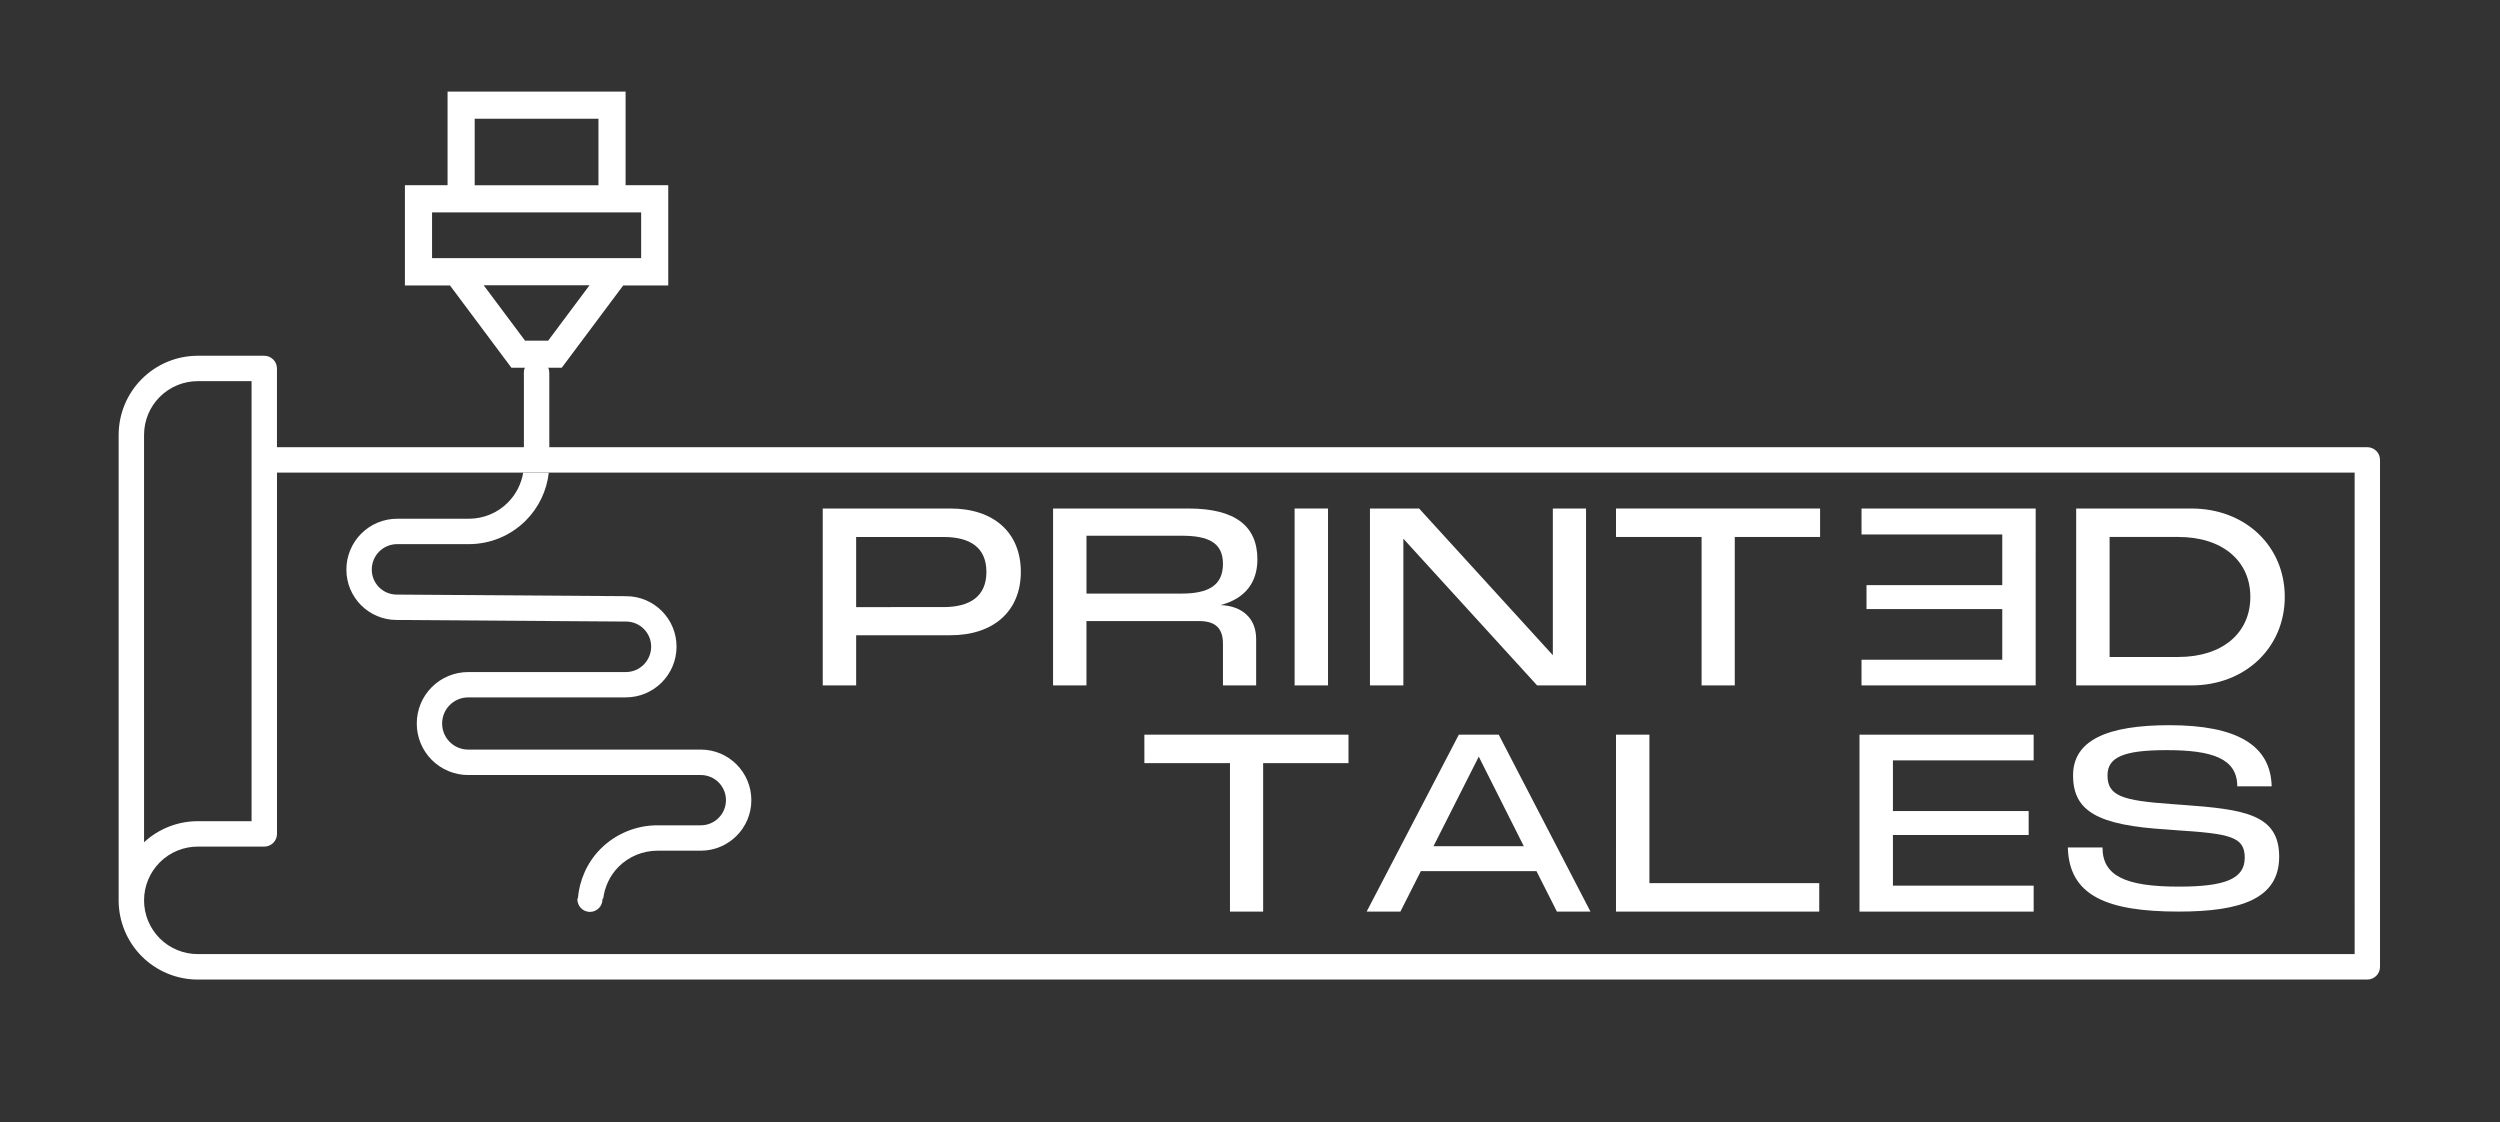 <svg xml:space="preserve" viewBox="-270.836 404.59 162.622 72.989" height="72.989px" width="162.622px" y="0px" x="0px" xmlns:xlink="http://www.w3.org/1999/xlink" xmlns="http://www.w3.org/2000/svg" id="Warstwa_1" version="1.1">
<rect x="-270.836" y="404.59" width="162.622" height="72.989" fill="#333333" stroke="none"/>
<g>
	<g>
		<path d="M-138.418,449.175h-11.329v-1.671h9.156v-3.296h-8.831v-1.557h8.831v-3.295h-9.155v-1.688h11.329
			L-138.418,449.175L-138.418,449.175z" fill="#FFFFFF"></path>
	</g>
</g>
<path d="M-217.318,437.668h8.31c2.807,0,4.576,1.558,4.576,4.123c0,2.547-1.769,4.121-4.576,4.121h-6.136v3.263
	h-2.173L-217.318,437.668L-217.318,437.668z M-209.463,444.08c1.704,0,2.792-0.682,2.792-2.288c0-1.608-1.088-2.272-2.792-2.272
	h-5.682v4.561H-209.463z" fill="#FFFFFF"></path>
<path d="M-202.335,437.668h8.811c3.052,0,4.48,1.151,4.48,3.311c0,1.526-0.827,2.565-2.403,2.971
	c1.397,0.049,2.322,0.844,2.322,2.207v3.019h-2.159v-2.71c0-1.039-0.52-1.477-1.559-1.477h-7.32v4.187h-2.173L-202.335,437.668
	L-202.335,437.668z M-193.977,443.202c1.752,0,2.693-0.535,2.693-1.931c0-1.379-0.941-1.833-2.693-1.833h-6.185v3.764H-193.977z" fill="#FFFFFF"></path>
<path d="M-186.623,437.668h2.173v11.507h-2.173V437.668z" fill="#FFFFFF"></path>
<path d="M-181.721,437.668h3.196l8.699,9.542v-9.542h2.159v11.507h-3.181l-8.701-9.543v9.543h-2.173V437.668
	L-181.721,437.668z" fill="#FFFFFF"></path>
<path d="M-165.717,437.668h13.275v1.851h-5.55v9.656h-2.158v-9.656h-5.567V437.668L-165.717,437.668z" fill="#FFFFFF"></path>
<path d="M-135.783,437.668h7.499c3.489,0,6.069,2.434,6.069,5.746c0,3.311-2.58,5.761-6.069,5.761h-7.499V437.668z
	 M-129.13,447.325c2.841,0,4.676-1.541,4.676-3.91c0-2.354-1.835-3.896-4.676-3.896h-4.479v7.806H-129.13z" fill="#FFFFFF"></path>
<path d="M-196.396,452.38h13.278v1.851h-5.552v9.656h-2.158v-9.656h-5.567L-196.396,452.38L-196.396,452.38z" fill="#FFFFFF"></path>
<path d="M-175.941,452.38h2.596l5.966,11.507h-2.182l-1.328-2.629h-7.524l-1.328,2.629h-2.196L-175.941,452.38z
	 M-171.714,459.635l-2.93-5.827l-2.945,5.827H-171.714z" fill="#FFFFFF"></path>
<path d="M-165.717,452.38h2.173v9.656h11.047v1.851h-13.221L-165.717,452.38L-165.717,452.38z" fill="#FFFFFF"></path>
<path d="M-149.878,452.38h11.329v1.672h-9.154v3.296h8.829v1.557h-8.829v3.296h9.154v1.688h-11.329V452.38
	L-149.878,452.38z" fill="#FFFFFF"></path>
<path d="M-136.326,459.716h2.255c0,1.834,1.463,2.548,4.95,2.548c3.035,0,4.302-0.503,4.302-1.884
	c0-1.36-0.941-1.557-4.415-1.783l-0.649-0.05c-4.512-0.276-6.103-1.185-6.103-3.521c0-2.288,2.224-3.263,6.267-3.263
	c4.381,0,6.589,1.299,6.652,3.976h-2.238c0-1.802-1.606-2.354-4.593-2.354c-2.794,0-3.848,0.455-3.848,1.641
	c0,1.346,0.974,1.64,4.155,1.866l0.682,0.05c4.074,0.291,6.33,0.616,6.33,3.375c0,2.727-2.468,3.57-6.542,3.57
	C-133.795,463.887-136.246,462.849-136.326,459.716z" fill="#FFFFFF"></path>
<path d="M-230.142,416.638v-6.089h-5.79h-5.79v6.089h-2.775v6.522h2.933l3.995,5.351h1.636h1.638l3.997-5.351h2.931
	v-6.522H-230.142z M-235.932,412.313h4.025v4.329h-8.051v-4.329H-235.932z M-242.731,418.402h0.007v0.003h13.594v2.976h-13.594
	v0.015h-0.007V418.402z M-235.179,426.75h-1.503l-2.69-3.603h6.883L-235.179,426.75z" fill="#FFFFFF"></path>
<path d="M-116.845,433.68h-118.26v-4.622h-0.002v-0.232c0-0.455-0.369-0.826-0.825-0.826
	c-0.458,0-0.827,0.371-0.827,0.826v0.301h0.002v4.554h-16.063v-5.123c0-0.456-0.371-0.826-0.827-0.826h-4.325
	c-1.364,0-2.673,0.542-3.638,1.509c-0.966,0.966-1.508,2.275-1.508,3.643v30.276c0,1.365,0.543,2.676,1.508,3.642
	c0.965,0.963,2.274,1.507,3.638,1.507h141.126c0.457,0,0.827-0.371,0.827-0.826v-32.974
	C-116.018,434.05-116.388,433.68-116.845,433.68z M-261.466,432.882c0-0.93,0.367-1.82,1.023-2.475
	c0.657-0.657,1.544-1.024,2.472-1.024h3.499v5.122v23.502h-2.224h-1.274c-1.296,0-2.546,0.491-3.495,1.37L-261.466,432.882
	L-261.466,432.882z M-117.67,466.653h-140.3c-0.927,0-1.815-0.367-2.472-1.021c-0.656-0.659-1.023-1.547-1.023-2.474v-0.003
	c0-0.928,0.369-1.816,1.023-2.471c0.657-0.657,1.544-1.024,2.472-1.024h4.325c0.456,0,0.827-0.37,0.827-0.824v-23.502h1.126h14.966
	h1.667h13.354h104.036V466.653L-117.67,466.653z" fill="#FFFFFF"></path>
<path d="M-225.249,453.35h-15.131c-0.449,0-0.882-0.179-1.2-0.496c-0.318-0.318-0.496-0.749-0.496-1.2
	c0-0.454,0.178-0.885,0.496-1.203c0.318-0.316,0.751-0.497,1.2-0.497h10.251c1.823,0,3.301-1.478,3.301-3.303
	c0-1.806-1.461-3.274-3.27-3.28l-14.941-0.104c-0.892-0.004-1.613-0.729-1.613-1.622v-0.01c0-0.438,0.172-0.856,0.482-1.167
	c0.309-0.31,0.729-0.483,1.167-0.483h4.669c1.386,0,2.714-0.55,3.696-1.531c0.843-0.844,1.369-1.945,1.5-3.119h-1.667
	c-0.119,0.733-0.468,1.417-1.001,1.95c-0.67,0.672-1.579,1.048-2.526,1.048h-4.67c-0.875,0-1.716,0.349-2.335,0.967
	c-0.618,0.62-0.967,1.458-0.967,2.336v0.01c0,1.804,1.457,3.267,3.258,3.272l14.943,0.104c0.897,0.004,1.624,0.734,1.624,1.631
	c0,0.913-0.739,1.654-1.649,1.654h-10.251c-0.888,0-1.741,0.35-2.368,0.978c-0.63,0.628-0.979,1.48-0.979,2.371
	c0,0.889,0.35,1.739,0.979,2.369c0.628,0.627,1.48,0.98,2.368,0.98h15.131c0.903,0,1.634,0.731,1.634,1.634
	c0,0.901-0.731,1.636-1.634,1.636h-2.82c-1.388,0-2.716,0.549-3.697,1.529c-0.872,0.873-1.377,2.022-1.485,3.24h-0.03v0.039
	c0,0.455,0.367,0.825,0.818,0.825c0.454,0,0.818-0.371,0.818-0.825v-0.039h0.045c0.101-0.778,0.441-1.509,1.001-2.071
	c0.67-0.669,1.58-1.047,2.53-1.047h2.82c1.814,0,3.286-1.471,3.286-3.287C-221.962,454.824-223.435,453.35-225.249,453.35z" fill="#FFFFFF"></path>
</svg>
